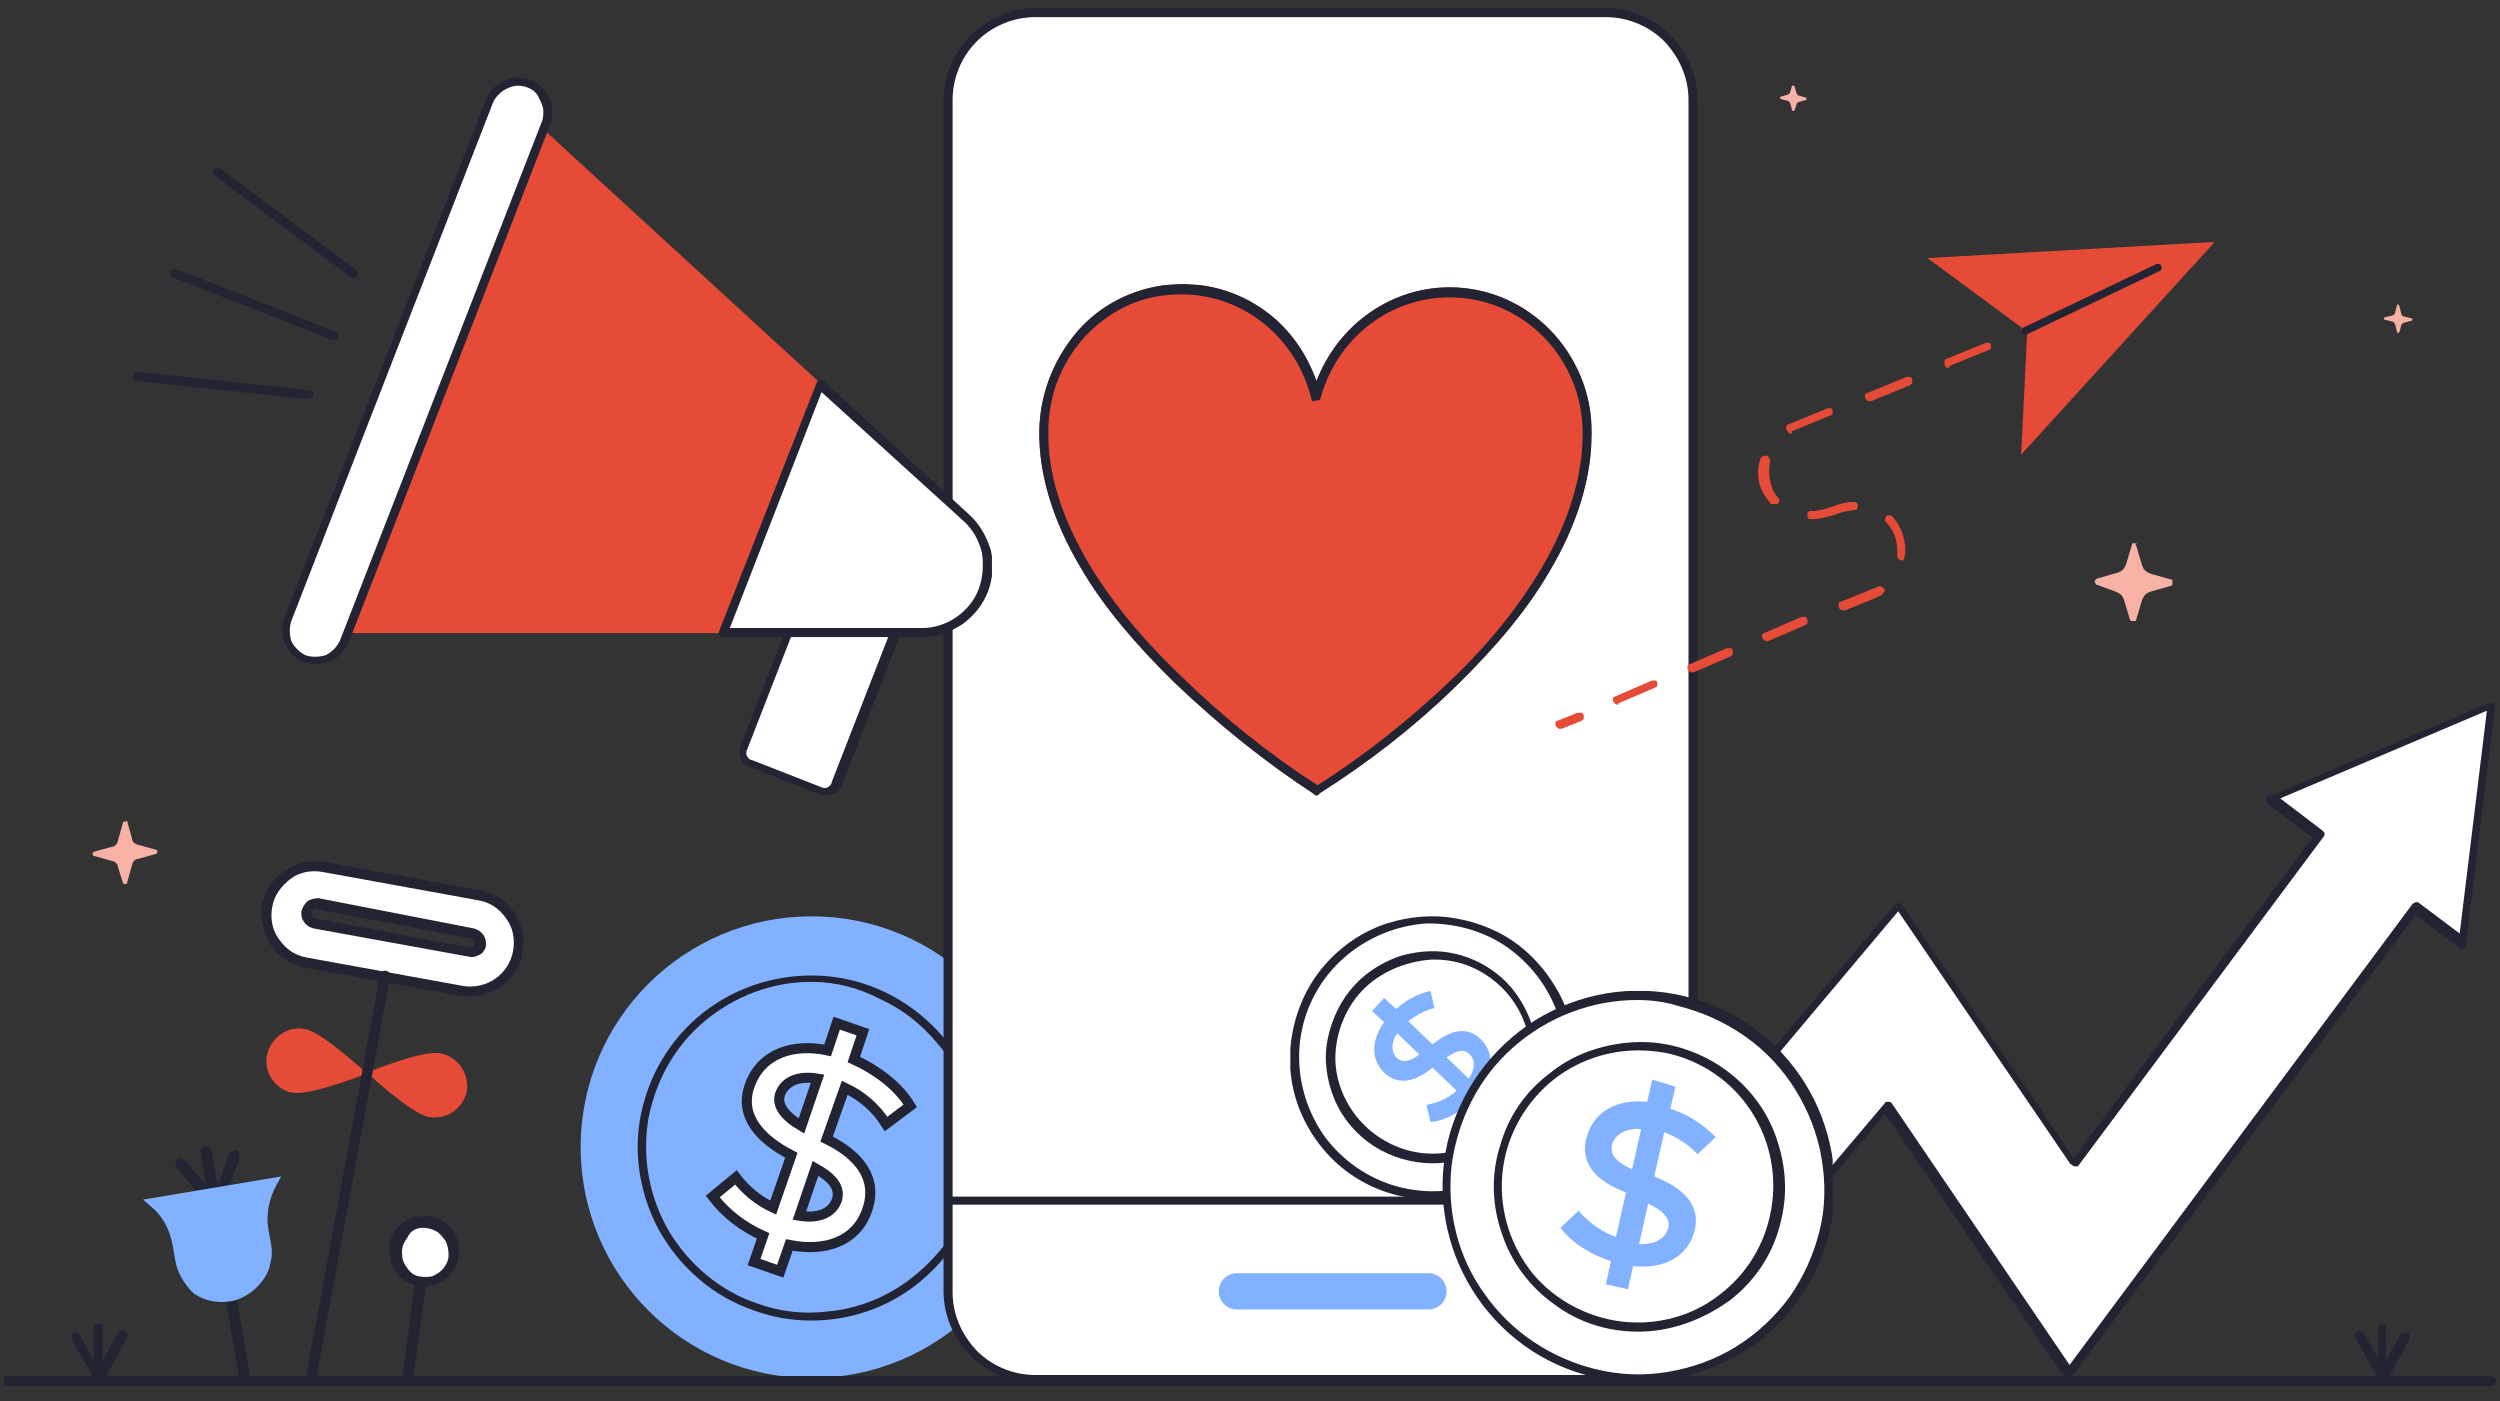 <svg xmlns="http://www.w3.org/2000/svg" xmlns:xlink="http://www.w3.org/1999/xlink" id="Layer_1" x="0px" y="0px" viewBox="0 0 248 139" style="enable-background:new 0 0 248 139;" xml:space="preserve">
<rect x="0" y="0" width="248" height="139" fill="#333333" stroke="none"/>
<style type="text/css">
	.st0{clip-path:url(#SVGID_00000070083806207010259850000017771560751964993675_);}
	.st1{fill:#82B1FF;}
	.st2{fill:#FFFFFF;stroke:#222433;stroke-miterlimit:10;}
	.st3{fill:#222433;}
	.st4{clip-path:url(#SVGID_00000174583174229741810670000007701206646508801162_);}
	.st5{fill:#FFFFFF;}
	.st6{clip-path:url(#SVGID_00000175305822032927285660000009754962236381068183_);}
	.st7{fill:#E64B38;}
	.st8{clip-path:url(#SVGID_00000118385578257283306000000014366468586868044477_);}
	.st9{clip-path:url(#SVGID_00000073684864538107839400000017984172775464186763_);}
	.st10{clip-path:url(#SVGID_00000098203896619043924080000007977326447273224837_);}
	.st11{clip-path:url(#SVGID_00000087377043776928492580000016563252086346495109_);}
	.st12{fill:#F8B1A5;}
	.st13{clip-path:url(#SVGID_00000179616664329023999920000008300258774552503183_);}
	.st14{clip-path:url(#SVGID_00000067940643328968874970000015960471740428977030_);}
	.st15{clip-path:url(#SVGID_00000127725564371117274190000006003154190567487153_);}
	.st16{clip-path:url(#SVGID_00000149356698439887865150000016314609622311663507_);}
	.st17{clip-path:url(#SVGID_00000127024109453950504310000016495878029857137853_);}
	.st18{clip-path:url(#SVGID_00000114755081568054116850000004940346448315706245_);}
	.st19{clip-path:url(#SVGID_00000112600541174642911420000007953680330978261170_);}
	.st20{clip-path:url(#SVGID_00000182525257982781776100000004099602425350854578_);}
	.st21{clip-path:url(#SVGID_00000150818077498640655190000010301739060022350764_);}
	.st22{clip-path:url(#SVGID_00000024685879020490956450000006570184730121582509_);}
	.st23{clip-path:url(#SVGID_00000125579371777039577180000000796198514664182697_);}
</style>
<g>
	<defs>
		<rect id="SVGID_1_" x="57.6" y="90.9" width="45.8" height="45.7"></rect>
	</defs>
	<clipPath id="SVGID_00000052094896993672779370000014960381645185758385_">
		<use xlink:href="#SVGID_1_" style="overflow:visible;"></use>
	</clipPath>
	<g style="clip-path:url(#SVGID_00000052094896993672779370000014960381645185758385_);">
		<path class="st1" d="M80.5,136.7c12.6,0,22.9-10.2,22.9-22.9c0-12.6-10.2-22.9-22.9-22.9c-12.6,0-22.9,10.2-22.9,22.9    C57.6,126.4,67.8,136.7,80.5,136.7z"></path>
		<path class="st2" d="M74.8,125.2l0.9-2.6c-2-0.9-3.7-2.2-5-3.9l2.3-1.9c1,1.3,2.2,2.3,3.7,3l1.8-5.2c-2.9-1.5-5.3-3.8-4.1-7    c1.2-3.2,4.4-4.1,7.7-3.4l0.9-2.7l2.6,0.9l-0.9,2.7c2.2,1,4.4,2.6,5.6,4.6l-2.4,1.8c-1-1.6-2.4-2.8-4.1-3.6L82,113l0.2,0.1    c2.8,1.4,5,3.7,3.8,7c-1.1,3.1-4.2,4.1-7.7,3.4l-0.9,2.6L74.8,125.2z M80.9,115.9l-1.6,4.7c1.8,0.3,3.2-0.2,3.7-1.5    C83.4,117.9,82.7,116.9,80.9,115.9z M79.5,111.7l1.6-4.7c-1.8-0.3-3.2,0.2-3.7,1.5C77,109.6,77.8,110.7,79.5,111.7z"></path>
		<path class="st3" d="M80.5,131c-1.9,0-3.8-0.3-5.7-1c-4.1-1.4-7.4-4.3-9.5-8.1c-2-3.8-2.6-8.2-1.5-12.3c1.1-4.2,3.7-7.8,7.3-10.1    c3.6-2.3,8-3.2,12.2-2.5c4.2,0.7,8,3,10.7,6.4c2.6,3.4,3.9,7.6,3.5,11.9c-0.4,4.3-2.3,8.3-5.5,11.2C88.9,129.4,84.8,131,80.5,131z     M80.5,97.4c-3.9,0-7.6,1.4-10.6,3.9c-3,2.5-4.9,6-5.6,9.8c-0.6,3.8,0.1,7.7,2.1,11.1c2,3.3,5.1,5.9,8.7,7.1    c2.2,0.8,4.6,1.1,7,0.8c2.4-0.2,4.7-1,6.7-2.2c2-1.2,3.8-2.9,5.2-4.8c1.3-2,2.2-4.2,2.6-6.5s0.3-4.7-0.4-7    c-0.6-2.3-1.7-4.4-3.3-6.2c-1.5-1.8-3.4-3.3-5.6-4.3C85.2,98,82.9,97.4,80.5,97.4L80.5,97.4z"></path>
	</g>
</g>
<g>
	<defs>
		<rect id="SVGID_00000125597939306333058570000006774787225026500226_" x="155.1" y="69.4" width="92.5" height="67.6"></rect>
	</defs>
	<clipPath id="SVGID_00000062178558297631266040000001966475074926426293_">
		<use xlink:href="#SVGID_00000125597939306333058570000006774787225026500226_" style="overflow:visible;"></use>
	</clipPath>
	<g style="clip-path:url(#SVGID_00000062178558297631266040000001966475074926426293_);">
		<path class="st5" d="M247.2,69.8l-21.9,9.3l4.8,3.6l-24.3,32.6l-17.4-25.6l-32.9,38.9l9.2,7.7l22.7-26.8l18,26.4L239.7,90l4.6,3.5    L247.2,69.8z"></path>
		<path class="st3" d="M164.7,137c-0.1,0-0.2,0-0.3-0.1l-9.2-7.7c-0.1-0.1-0.1-0.2-0.2-0.3c0-0.1,0-0.2,0.1-0.3l32.9-38.9    c0-0.1,0.1-0.1,0.2-0.1c0.1,0,0.1,0,0.2,0c0.1,0,0.1,0,0.2,0.1c0.1,0,0.1,0.1,0.1,0.1l17,25.1l23.7-31.8l-4.5-3.4    c-0.1,0-0.1-0.1-0.1-0.2s0-0.1,0-0.2s0-0.1,0.1-0.2c0-0.1,0.1-0.1,0.2-0.1l21.9-9.3c0.1,0,0.1,0,0.2,0c0.1,0,0.1,0,0.2,0.1    c0.1,0,0.1,0.1,0.1,0.2c0,0.1,0,0.1,0,0.2l-2.9,23.6c0,0.1,0,0.1-0.1,0.2c0,0.1-0.1,0.1-0.2,0.1c-0.1,0-0.1,0-0.2,0    c-0.1,0-0.1,0-0.2-0.1l-4.3-3.2l-34.1,45.8c0,0.1-0.1,0.1-0.2,0.1c-0.1,0-0.1,0-0.2,0c-0.1,0-0.1,0-0.2-0.1    c-0.1,0-0.1-0.1-0.2-0.1l-17.7-26L165,136.8c0,0-0.1,0.1-0.1,0.1C164.8,136.9,164.8,137,164.7,137z M156.1,128.7l8.5,7.2    l22.4-26.5c0-0.1,0.1-0.1,0.2-0.1c0.1,0,0.1,0,0.2,0c0.1,0,0.1,0,0.2,0.1c0.1,0,0.1,0.1,0.1,0.1l17.6,25.9l34-45.7    c0,0,0.1-0.1,0.1-0.1c0,0,0.1,0,0.2-0.1c0.1,0,0.1,0,0.2,0c0.1,0,0.1,0,0.2,0.1l4,3l2.7-22.1l-20.5,8.7l4.2,3.2    c0.1,0.1,0.2,0.2,0.2,0.3c0,0.1,0,0.2-0.1,0.3l-24.3,32.6c0,0.1-0.1,0.1-0.2,0.1c-0.1,0-0.1,0-0.2,0c-0.1,0-0.1,0-0.2-0.1    s-0.1-0.1-0.2-0.1l-17.1-25.1L156.1,128.7z"></path>
	</g>
</g>
<path class="st5" d="M159.3,1.3h-56.6c-4.8,0-8.6,3.9-8.6,8.6v118.3c0,4.8,3.9,8.6,8.6,8.6h56.6c4.8,0,8.6-3.9,8.6-8.6V9.9  C168,5.1,164.1,1.3,159.3,1.3z"></path>
<path class="st3" d="M159.3,137.2h-56.6c-2.4,0-4.7-1-6.4-2.7c-1.7-1.7-2.7-4-2.7-6.4V9.9c0-2.4,1-4.7,2.7-6.4  c1.7-1.7,4-2.7,6.4-2.7h56.6c2.4,0,4.7,1,6.4,2.7c1.7,1.7,2.7,4,2.7,6.4v118.3c0,2.4-1,4.7-2.7,6.4  C164,136.3,161.7,137.2,159.3,137.2z M102.7,1.7c-2.2,0-4.3,0.9-5.8,2.4c-1.5,1.5-2.4,3.6-2.4,5.8v118.3c0,2.2,0.9,4.2,2.4,5.8  c1.5,1.5,3.6,2.4,5.8,2.4h56.6c2.2,0,4.3-0.9,5.8-2.4c1.5-1.5,2.4-3.6,2.4-5.8V9.9c0-2.2-0.9-4.2-2.4-5.8c-1.5-1.5-3.6-2.4-5.8-2.4  H102.7z"></path>
<path class="st3" d="M167.6,119.5H94.4c-0.1,0-0.2,0-0.3-0.1c-0.1-0.1-0.1-0.2-0.1-0.3c0-0.1,0-0.2,0.1-0.3c0.1-0.1,0.2-0.1,0.3-0.1  h73.2c0.1,0,0.2,0,0.3,0.1c0.1,0.1,0.1,0.2,0.1,0.3c0,0.1,0,0.2-0.1,0.3C167.9,119.4,167.7,119.5,167.6,119.5z"></path>
<path class="st1" d="M141.7,126.3h-19c-1,0-1.8,0.8-1.8,1.8v0c0,1,0.8,1.8,1.8,1.8h19c1,0,1.8-0.8,1.8-1.8v0  C143.5,127.1,142.7,126.3,141.7,126.3z"></path>
<g>
	<defs>
		<rect id="SVGID_00000122684795559064515180000017963880829902365312_" x="27.9" y="7.6" width="70.5" height="71.3"></rect>
	</defs>
	<clipPath id="SVGID_00000068675877508716849100000014102612034847535774_">
		<use xlink:href="#SVGID_00000122684795559064515180000017963880829902365312_" style="overflow:visible;"></use>
	</clipPath>
	<g style="clip-path:url(#SVGID_00000068675877508716849100000014102612034847535774_);">
		<path class="st7" d="M96.2,51.6L51.7,10.8l-20.3,52h60.4C97.8,62.9,100.6,55.6,96.2,51.6z"></path>
		<path class="st5" d="M91.8,51.7L84.9,49c-0.6-0.3-1.4,0.1-1.6,0.7l-9.5,24.4c-0.3,0.6,0.1,1.4,0.7,1.6l6.9,2.7    c0.6,0.3,1.4-0.1,1.6-0.7l9.5-24.4C92.8,52.7,92.5,52,91.8,51.7z"></path>
		<path class="st3" d="M81.9,78.9c-0.2,0-0.4,0-0.6-0.1l-6.9-2.7c-0.4-0.2-0.8-0.5-0.9-0.9c-0.2-0.4-0.2-0.9,0-1.3l9.5-24.4    c0.2-0.4,0.5-0.8,0.9-0.9c0.4-0.2,0.9-0.2,1.3,0l6.9,2.7c0.4,0.2,0.8,0.5,0.9,0.9c0.2,0.4,0.2,0.9,0,1.3l-9.5,24.4    c-0.1,0.3-0.3,0.6-0.6,0.8C82.5,78.8,82.2,78.9,81.9,78.9z M84.4,49.4c-0.1,0-0.2,0-0.3,0.1c-0.1,0-0.2,0.1-0.3,0.2    c-0.1,0.1-0.1,0.2-0.2,0.3l-9.5,24.4c-0.1,0.2-0.1,0.4,0,0.6c0.1,0.2,0.3,0.4,0.5,0.4l6.9,2.7c0.2,0.1,0.4,0.1,0.6,0    c0.2-0.1,0.4-0.3,0.4-0.5l9.5-24.4c0.1-0.2,0.1-0.4,0-0.6c-0.1-0.2-0.3-0.4-0.5-0.4l-6.9-2.7C84.6,49.4,84.5,49.4,84.4,49.4z"></path>
		<path class="st5" d="M95.9,51.5L81.4,38.2l-9.6,24.5h19.7C97.4,62.7,100.2,55.5,95.9,51.5z"></path>
		<path class="st3" d="M91.5,63.2H71.8c-0.1,0-0.1,0-0.2,0c-0.1,0-0.1-0.1-0.2-0.1c0-0.1-0.1-0.1-0.1-0.2c0-0.1,0-0.1,0-0.2L81,38    c0-0.1,0.1-0.1,0.1-0.2c0.1,0,0.1-0.1,0.2-0.1c0.1,0,0.1,0,0.2,0s0.1,0.1,0.2,0.1l14.5,13.3c1,0.9,1.7,2.2,2.1,3.5    c0.3,1.4,0.2,2.8-0.3,4.1c-0.5,1.3-1.4,2.4-2.5,3.2C94.3,62.7,92.9,63.2,91.5,63.2L91.5,63.2z M72.4,62.3h19.1    c1.2,0,2.4-0.4,3.4-1.1c1-0.7,1.8-1.7,2.2-2.8c0.4-1.1,0.5-2.4,0.3-3.6c-0.3-1.2-0.9-2.3-1.8-3.1L81.5,38.9L72.4,62.3z"></path>
		<path class="st5" d="M52.5,8.3L52.5,8.3c-1.6-0.6-3.3,0.2-3.9,1.7l-20,51.4c-0.6,1.6,0.2,3.3,1.7,3.9l0,0c1.6,0.6,3.3-0.2,3.9-1.7    l20-51.4C54.8,10.6,54,8.9,52.5,8.3z"></path>
		<path class="st3" d="M31.4,65.9c-0.4,0-0.8-0.1-1.2-0.2l0,0c-0.9-0.3-1.5-1-1.9-1.8c-0.4-0.8-0.4-1.8-0.1-2.6l20-51.4    c0.3-0.8,1-1.5,1.8-1.9c0.8-0.4,1.8-0.4,2.6-0.1s1.5,1,1.9,1.8c0.4,0.8,0.4,1.8,0.1,2.6l-20,51.4c-0.3,0.6-0.7,1.2-1.3,1.6    C32.7,65.7,32.1,65.9,31.4,65.9L31.4,65.9z M51.4,8.5c-0.5,0-1,0.2-1.5,0.5c-0.4,0.3-0.8,0.7-1,1.2l-20,51.4c-0.2,0.6-0.2,1.3,0,2    c0.3,0.6,0.8,1.1,1.4,1.4l0,0c0.6,0.2,1.3,0.2,2,0c0.6-0.3,1.1-0.8,1.4-1.4l20-51.4c0.2-0.4,0.2-0.8,0.2-1.2    c0-0.4-0.2-0.8-0.4-1.2C53.3,9.3,53,9,52.6,8.8C52.2,8.6,51.8,8.5,51.4,8.5z"></path>
	</g>
</g>
<g>
	<defs>
		<rect id="SVGID_00000150820755057818605860000017549548901611424133_" x="13.1" y="16.6" width="22.4" height="23"></rect>
	</defs>
	<clipPath id="SVGID_00000041985581000413043010000006550908065517254792_">
		<use xlink:href="#SVGID_00000150820755057818605860000017549548901611424133_" style="overflow:visible;"></use>
	</clipPath>
	<g style="clip-path:url(#SVGID_00000041985581000413043010000006550908065517254792_);">
		<path class="st3" d="M33.1,33.7c-0.1,0-0.1,0-0.2,0l-15.8-6.2c-0.1,0-0.1-0.1-0.1-0.1c0,0-0.1-0.1-0.1-0.1c0-0.1,0-0.1,0-0.2    c0-0.1,0-0.1,0-0.2c0-0.1,0.1-0.1,0.1-0.1c0,0,0.1-0.1,0.1-0.1c0.1,0,0.1,0,0.2,0c0.1,0,0.1,0,0.2,0l15.8,6.2    c0.1,0,0.2,0.1,0.2,0.2s0.1,0.2,0,0.3c0,0.1-0.1,0.2-0.2,0.3C33.3,33.7,33.2,33.7,33.1,33.7L33.1,33.7z M35.1,27.6    c-0.1,0-0.2,0-0.3-0.1L21.3,17.4c-0.1-0.1-0.2-0.2-0.2-0.3c0-0.1,0-0.2,0.1-0.3c0.1-0.1,0.2-0.2,0.3-0.2c0.1,0,0.2,0,0.3,0.1    l13.6,10.1c0.1,0.1,0.1,0.1,0.2,0.2c0,0.1,0,0.2,0,0.3c0,0.1-0.1,0.2-0.2,0.2S35.2,27.6,35.1,27.6z M30.5,39.6    C30.4,39.6,30.4,39.6,30.5,39.6l-16.9-1.8c-0.1,0-0.1,0-0.2,0c-0.1,0-0.1-0.1-0.1-0.1c0,0-0.1-0.1-0.1-0.2c0-0.1,0-0.1,0-0.2    c0-0.1,0-0.1,0.1-0.2c0-0.1,0.1-0.1,0.1-0.1c0,0,0.1-0.1,0.2-0.1c0.1,0,0.1,0,0.2,0l16.9,1.8c0.1,0,0.2,0.1,0.3,0.1    c0.1,0.1,0.1,0.2,0.1,0.3c0,0.1-0.1,0.2-0.1,0.3C30.7,39.5,30.6,39.6,30.5,39.6z"></path>
	</g>
</g>
<g>
	<defs>
		<rect id="SVGID_00000140015031794388271550000013417041581435229102_" x="103.1" y="28.3" width="54.7" height="50.6"></rect>
	</defs>
	<clipPath id="SVGID_00000132808919939654525210000016711401735616488599_">
		<use xlink:href="#SVGID_00000140015031794388271550000013417041581435229102_" style="overflow:visible;"></use>
	</clipPath>
	<g style="clip-path:url(#SVGID_00000132808919939654525210000016711401735616488599_);">
		<path class="st5" d="M157.4,43.1c0-7.7-6.1-14-13.7-14c-6.3,0-11.6,4.4-13.2,10.3c-1.4-6.1-6.8-10.7-13.3-10.7    c-7.6,0-13.5,6.3-13.7,14c-0.4,18.7,27.1,35.8,27.1,35.8S157.4,62.2,157.4,43.1z"></path>
		<path class="st7" d="M130.6,78.9c-0.1,0-0.2,0-0.2-0.1c-4.9-3.2-9.5-6.9-13.8-11c-4-3.9-7.2-7.7-9.4-11.5    c-2.8-4.7-4.2-9.4-4.1-13.7c0.1-3.8,1.6-7.4,4.2-10.2c2.4-2.5,5.7-4,9.2-4.2c3.5-0.2,6.9,0.9,9.6,3.1c2.1,1.7,3.6,4,4.5,6.5    c2.1-5.5,7.3-9.3,13.2-9.3c7.8,0,14.1,6.5,14.1,14.4c0,4.4-1.4,9.1-4.2,13.8c-2.2,3.8-5.4,7.6-9.3,11.4c-4.1,4-8.6,7.5-13.5,10.6    C130.8,78.9,130.7,78.9,130.6,78.9z"></path>
	</g>
</g>
<g>
	<defs>
		<rect id="SVGID_00000171702866609894112590000009462599526371401100_" x="154.3" y="24" width="65.3" height="48.3"></rect>
	</defs>
	<clipPath id="SVGID_00000083082021166259575550000002004480005382809728_">
		<use xlink:href="#SVGID_00000171702866609894112590000009462599526371401100_" style="overflow:visible;"></use>
	</clipPath>
	<g style="clip-path:url(#SVGID_00000083082021166259575550000002004480005382809728_);">
		<path class="st7" d="M154.8,72.3c-0.1,0-0.2,0-0.3-0.1c-0.1-0.1-0.1-0.2-0.2-0.2c0-0.1,0-0.2,0-0.3c0-0.1,0.1-0.2,0.2-0.2l2-0.8    c0.1,0,0.1,0,0.2,0c0.1,0,0.1,0,0.2,0c0.1,0,0.1,0.1,0.1,0.1c0,0,0.1,0.1,0.1,0.1c0,0.1,0,0.1,0,0.2c0,0.1,0,0.1,0,0.2    c0,0.1-0.1,0.1-0.1,0.1c0,0-0.1,0.1-0.1,0.1l-2,0.8C154.9,72.3,154.8,72.3,154.8,72.3z M160.5,69.9c-0.1,0-0.2,0-0.3-0.1    c-0.1-0.1-0.1-0.2-0.2-0.2c0-0.1,0-0.2,0-0.3c0-0.1,0.1-0.2,0.2-0.2l3.7-1.6c0.1,0,0.2,0,0.3,0c0.1,0,0.2,0.1,0.2,0.2    c0,0.1,0,0.2,0,0.3c0,0.1-0.1,0.2-0.2,0.2l-3.7,1.6C160.6,69.9,160.5,69.9,160.5,69.9z M167.9,66.7c-0.1,0-0.2,0-0.3-0.1    c-0.1-0.1-0.1-0.2-0.2-0.2c0-0.1,0-0.2,0-0.3c0-0.1,0.1-0.2,0.2-0.2l3.7-1.6c0.1,0,0.1,0,0.2,0c0.1,0,0.1,0,0.2,0    c0.1,0,0.1,0.1,0.1,0.1c0,0,0.1,0.1,0.1,0.1c0,0.1,0,0.1,0,0.2c0,0.1,0,0.1,0,0.2c0,0.1-0.1,0.1-0.1,0.1c0,0-0.1,0.1-0.1,0.1    l-3.7,1.6C168,66.7,168,66.7,167.9,66.7z M175.3,63.6c-0.1,0-0.2,0-0.3-0.1c-0.1-0.1-0.1-0.2-0.2-0.2c0-0.1,0-0.2,0-0.3    c0-0.1,0.1-0.2,0.2-0.2l3.7-1.6c0.1,0,0.1,0,0.2,0c0.1,0,0.1,0,0.2,0c0.1,0,0.1,0.1,0.1,0.1c0,0,0.1,0.1,0.1,0.1    c0,0.1,0,0.1,0,0.2c0,0.1,0,0.1,0,0.2c0,0.1-0.1,0.1-0.1,0.1c0,0-0.1,0.1-0.1,0.1l-3.7,1.6C175.5,63.6,175.4,63.6,175.3,63.6    L175.3,63.6z M182.8,60.5c-0.1,0-0.2,0-0.3-0.1c-0.1-0.1-0.1-0.2-0.1-0.2c0-0.1,0-0.2,0-0.3c0-0.1,0.1-0.2,0.2-0.2l3.2-1.3    c0.2-0.1,0.3-0.1,0.5-0.2c0.1-0.1,0.2-0.1,0.3,0c0.1,0,0.2,0.1,0.3,0.2c0.1,0.1,0.1,0.2,0,0.3s-0.1,0.2-0.2,0.3    c-0.2,0.1-0.4,0.2-0.6,0.3l-3.2,1.3C182.9,60.4,182.8,60.5,182.8,60.5L182.8,60.5z M188.7,55.6C188.6,55.6,188.6,55.6,188.7,55.6    c-0.2,0-0.3-0.1-0.4-0.2c-0.1-0.1-0.1-0.2-0.1-0.3c0-0.2,0-0.4,0-0.6c0-1-0.4-2-1.1-2.7c-0.1-0.1-0.1-0.2-0.1-0.3    c0-0.1,0.1-0.2,0.1-0.3c0.1-0.1,0.2-0.1,0.3-0.1c0.1,0,0.2,0.1,0.3,0.1c0.8,0.9,1.3,2.1,1.3,3.3c0,0.3,0,0.5-0.1,0.8    c0,0.1-0.1,0.2-0.1,0.3C188.9,55.6,188.8,55.6,188.7,55.6L188.7,55.6z M179.7,51.5c-0.1,0-0.1,0-0.2,0c-0.1,0-0.1-0.1-0.1-0.1    s-0.1-0.1-0.1-0.1c0-0.1,0-0.1,0-0.2c0-0.1,0-0.1,0-0.2c0-0.1,0.1-0.1,0.1-0.1c0,0,0.1-0.1,0.1-0.1c0.1,0,0.1,0,0.2,0    c0.7,0,1.3-0.2,2-0.4l0,0c0.7-0.3,1.4-0.5,2.2-0.5c0.1,0,0.2,0,0.3,0.1c0.1,0.1,0.1,0.2,0.1,0.3c0,0.1,0,0.2-0.1,0.3    c-0.1,0.1-0.2,0.1-0.3,0.1c-0.7,0.1-1.3,0.2-2,0.5l0,0C181.2,51.3,180.5,51.5,179.7,51.5L179.7,51.5z M175.9,50    c-0.1,0-0.1,0-0.2,0s-0.1-0.1-0.1-0.1c-0.3-0.4-0.6-0.8-0.8-1.2c-0.3-0.6-0.4-1.2-0.4-1.9c0-0.4,0.1-0.8,0.2-1.2    c0-0.1,0-0.1,0.1-0.2c0,0,0.1-0.1,0.1-0.1c0.1,0,0.1,0,0.2-0.1c0.1,0,0.1,0,0.2,0c0.1,0,0.1,0,0.2,0.1c0,0,0.1,0.1,0.1,0.1    c0,0,0,0.1,0.1,0.2c0,0.1,0,0.1,0,0.2c-0.1,0.3-0.1,0.7-0.1,1c0,0.5,0.1,1.1,0.3,1.6c0.1,0.4,0.4,0.7,0.6,1    c0.1,0.1,0.1,0.1,0.1,0.2c0,0.1,0,0.2,0,0.2c0,0.1-0.1,0.1-0.2,0.2C176.1,50,176,50,175.9,50L175.9,50z M177.7,43    c-0.1,0-0.2,0-0.3-0.1c-0.1-0.1-0.1-0.2-0.2-0.3c0-0.1,0-0.2,0-0.3c0-0.1,0.1-0.2,0.2-0.2l3.9-1.6c0.1,0,0.2,0,0.3,0    c0.1,0,0.2,0.1,0.2,0.2c0,0.1,0,0.2,0,0.3c0,0.1-0.1,0.2-0.2,0.2l-3.9,1.6C177.8,43,177.8,43,177.7,43z M185.5,39.8    c-0.1,0-0.2,0-0.3-0.1c-0.1-0.1-0.1-0.2-0.2-0.2c0-0.1,0-0.2,0-0.3c0-0.1,0.1-0.2,0.2-0.2l3.9-1.6c0.1,0,0.1,0,0.2,0    c0.1,0,0.1,0,0.2,0c0.1,0,0.1,0.1,0.1,0.1c0,0,0.1,0.1,0.1,0.1c0,0.1,0,0.1,0,0.2s0,0.1,0,0.2c0,0.1-0.1,0.1-0.1,0.1    c0,0-0.1,0.1-0.1,0.1l-3.9,1.6C185.6,39.7,185.6,39.8,185.5,39.8z M193.3,36.5c-0.1,0-0.2,0-0.3-0.1c-0.1-0.1-0.1-0.2-0.1-0.3    c0-0.1,0-0.2,0-0.3c0-0.1,0.1-0.2,0.2-0.2l3.9-1.6c0.1,0,0.2,0,0.3,0c0.1,0,0.2,0.1,0.2,0.2c0,0.1,0,0.2,0,0.3    c0,0.1-0.1,0.2-0.2,0.2l-3.9,1.6C193.4,36.5,193.3,36.5,193.3,36.5z M201,33.3c-0.1,0-0.2,0-0.3-0.1c-0.1-0.1-0.1-0.2-0.2-0.3    c0-0.1,0-0.2,0-0.3c0-0.1,0.1-0.2,0.2-0.2l2-0.8c0.1,0,0.2,0,0.3,0c0.1,0,0.2,0.1,0.2,0.2c0,0.1,0,0.2,0,0.3    c0,0.1-0.1,0.2-0.2,0.2l-2,0.8C201.1,33.3,201.1,33.3,201,33.3z"></path>
		<path class="st7" d="M219.7,24l-28.5,1.6l9.9,7.3l-0.6,12.2L219.7,24z"></path>
		<path class="st5" d="M214.2,26.5L201,32.8L214.2,26.5z"></path>
		<path class="st3" d="M201,33.3c-0.1,0-0.2,0-0.3-0.1c-0.1-0.1-0.1-0.1-0.2-0.2c0-0.1,0-0.2,0-0.3c0-0.1,0.1-0.2,0.2-0.2l13.2-6.3    c0.1,0,0.2-0.1,0.3,0c0.1,0,0.2,0.1,0.2,0.2c0,0.1,0.1,0.2,0,0.3c0,0.1-0.1,0.2-0.2,0.2l-13.2,6.3C201.2,33.2,201.1,33.3,201,33.3    z"></path>
	</g>
</g>
<g>
	<defs>
		<rect id="SVGID_00000150063761757503437650000016631797833596189593_" x="9.1" y="81.3" width="6.7" height="6.7"></rect>
	</defs>
	<clipPath id="SVGID_00000172398436086743766850000003761368595887874729_">
		<use xlink:href="#SVGID_00000150063761757503437650000016631797833596189593_" style="overflow:visible;"></use>
	</clipPath>
	<g style="clip-path:url(#SVGID_00000172398436086743766850000003761368595887874729_);">
		<path class="st12" d="M12.6,81.4l0.5,1.8c0,0.2,0.1,0.3,0.2,0.4c0.1,0.1,0.3,0.2,0.4,0.2l1.8,0.5c0,0,0.1,0,0.1,0.1    c0,0,0,0.1,0,0.1c0,0,0,0.1,0,0.1c0,0-0.1,0.1-0.1,0.1l-1.8,0.5c-0.2,0-0.3,0.1-0.4,0.2c-0.1,0.1-0.2,0.3-0.2,0.4l-0.5,1.8    c0,0,0,0.1-0.1,0.1c0,0-0.1,0-0.1,0c0,0-0.1,0-0.1,0c0,0-0.1-0.1-0.1-0.1L11.7,86c0-0.2-0.1-0.3-0.2-0.4c-0.1-0.1-0.3-0.2-0.4-0.2    l-1.8-0.5c0,0-0.1,0-0.1-0.1c0,0,0-0.1,0-0.1c0,0,0-0.1,0-0.1c0,0,0.1-0.1,0.1-0.1l1.8-0.5c0.2,0,0.3-0.1,0.4-0.2    c0.1-0.1,0.2-0.3,0.2-0.4l0.5-1.8c0,0,0-0.1,0.1-0.1c0,0,0.1,0,0.1,0c0,0,0.1,0,0.1,0C12.6,81.3,12.6,81.4,12.6,81.4z"></path>
	</g>
</g>
<g>
	<defs>
		<rect id="SVGID_00000132776734715977949560000018310221369128730250_" x="176.6" y="8.5" width="2.6" height="2.6"></rect>
	</defs>
	<clipPath id="SVGID_00000074432623402201818220000016445413117283891874_">
		<use xlink:href="#SVGID_00000132776734715977949560000018310221369128730250_" style="overflow:visible;"></use>
	</clipPath>
	<g style="clip-path:url(#SVGID_00000074432623402201818220000016445413117283891874_);">
		<path class="st12" d="M178,8.5l0.2,0.7c0,0.1,0.1,0.1,0.1,0.2c0,0,0.1,0.1,0.2,0.1l0.7,0.2c0,0,0,0,0,0c0,0,0,0,0,0.1    c0,0,0,0,0,0.1c0,0,0,0,0,0l-0.7,0.2c-0.1,0-0.1,0.1-0.2,0.1c0,0-0.1,0.1-0.1,0.2L178,11c0,0,0,0,0,0c0,0,0,0-0.1,0c0,0,0,0-0.1,0    c0,0,0,0,0,0l-0.2-0.7c0-0.1-0.1-0.1-0.1-0.2c0,0-0.1-0.1-0.2-0.1l-0.7-0.2c0,0,0,0,0,0c0,0,0,0,0-0.1c0,0,0,0,0-0.1c0,0,0,0,0,0    l0.7-0.2c0.1,0,0.1-0.1,0.2-0.1c0,0,0.1-0.1,0.1-0.2l0.2-0.7c0,0,0,0,0,0C177.9,8.5,177.9,8.5,178,8.5C178,8.5,178,8.5,178,8.5    C178,8.5,178,8.5,178,8.5z"></path>
	</g>
</g>
<g>
	<defs>
		<rect id="SVGID_00000048489883614405760080000012079576434709927837_" x="236.5" y="30.2" width="2.9" height="2.9"></rect>
	</defs>
	<clipPath id="SVGID_00000053544061931980666780000000591091439749564085_">
		<use xlink:href="#SVGID_00000048489883614405760080000012079576434709927837_" style="overflow:visible;"></use>
	</clipPath>
	<g style="clip-path:url(#SVGID_00000053544061931980666780000000591091439749564085_);">
		<path class="st12" d="M238,30.3l0.2,0.8c0,0.1,0.1,0.1,0.1,0.2c0,0,0.1,0.1,0.2,0.1l0.8,0.2c0,0,0,0,0,0c0,0,0,0,0,0.1    c0,0,0,0,0,0.1c0,0,0,0,0,0l-0.8,0.2c-0.1,0-0.1,0.1-0.2,0.1c0,0-0.1,0.1-0.1,0.2L238,33c0,0,0,0,0,0c0,0,0,0-0.1,0c0,0,0,0-0.1,0    c0,0,0,0,0,0l-0.2-0.8c0-0.1-0.1-0.1-0.1-0.2c0,0-0.1-0.1-0.2-0.1l-0.8-0.2c0,0,0,0-0.1,0c0,0,0,0,0-0.1c0,0,0,0,0-0.1    c0,0,0,0,0.1,0l0.8-0.2c0.1,0,0.1-0.1,0.2-0.1c0,0,0.1-0.1,0.1-0.2l0.2-0.8c0,0,0,0,0,0C237.9,30.2,237.9,30.2,238,30.3    C237.9,30.2,237.9,30.2,238,30.3C238,30.2,238,30.2,238,30.3z"></path>
	</g>
</g>
<g>
	<defs>
		<rect id="SVGID_00000119805712568260947600000010108784146048672418_" x="207.8" y="53.9" width="7.7" height="7.7"></rect>
	</defs>
	<clipPath id="SVGID_00000179609720818679187650000015630714775891655853_">
		<use xlink:href="#SVGID_00000119805712568260947600000010108784146048672418_" style="overflow:visible;"></use>
	</clipPath>
	<g style="clip-path:url(#SVGID_00000179609720818679187650000015630714775891655853_);">
		<path class="st12" d="M211.9,54.1l0.6,2c0.1,0.2,0.1,0.3,0.3,0.5c0.1,0.1,0.3,0.2,0.5,0.3l2.1,0.6c0.1,0,0.1,0,0.1,0.1    c0,0,0,0.1,0,0.2s0,0.1,0,0.2c0,0-0.1,0.1-0.1,0.1l-2.1,0.6c-0.2,0.1-0.3,0.1-0.5,0.3c-0.1,0.1-0.2,0.3-0.3,0.5l-0.6,2    c0,0.1,0,0.1-0.1,0.1c0,0-0.1,0.1-0.2,0.1c-0.1,0-0.1,0-0.2-0.1c0,0-0.1-0.1-0.1-0.1l-0.6-2c-0.1-0.2-0.1-0.3-0.3-0.5    c-0.1-0.1-0.3-0.2-0.5-0.3L208,58c-0.1,0-0.1,0-0.1-0.1c0,0-0.1-0.1-0.1-0.2s0-0.1,0.1-0.2c0,0,0.1-0.1,0.1-0.1l2.1-0.6    c0.2-0.1,0.3-0.1,0.5-0.3c0.1-0.1,0.2-0.3,0.3-0.5l0.6-2c0-0.1,0-0.1,0.1-0.1c0,0,0.1-0.1,0.2-0.1c0.1,0,0.1,0,0.2,0.1    C211.8,54,211.8,54,211.9,54.1z"></path>
	</g>
</g>
<g>
	<defs>
		
			<rect id="SVGID_00000075155018345325125450000009613249238892981938_" x="14.9" y="113.5" transform="matrix(0.995 -0.102 0.102 0.995 -12.729 2.897)" width="13.9" height="23.6"></rect>
	</defs>
	<clipPath id="SVGID_00000048492616557761730560000008927209864531437991_">
		<use xlink:href="#SVGID_00000075155018345325125450000009613249238892981938_" style="overflow:visible;"></use>
	</clipPath>
	<g style="clip-path:url(#SVGID_00000048492616557761730560000008927209864531437991_);">
		<path class="st3" d="M24.3,136.9c-0.1,0-0.3,0-0.4-0.1c-0.1-0.1-0.2-0.2-0.2-0.3l-2.2-12.7c0-0.1,0-0.3,0.1-0.4    c0.1-0.1,0.2-0.2,0.4-0.2s0.3,0,0.4,0.1c0.1,0.1,0.2,0.2,0.2,0.4l2.2,12.7c0,0.1,0,0.3-0.1,0.4C24.6,136.8,24.5,136.9,24.3,136.9    C24.3,136.9,24.3,136.9,24.3,136.9z M21.4,120.2c-0.1,0-0.2,0-0.3,0c-0.1,0-0.2-0.1-0.2-0.2l-3.4-4.2c-0.1-0.1-0.1-0.3-0.1-0.4    c0-0.1,0.1-0.3,0.2-0.4c0.1-0.1,0.3-0.1,0.4-0.1c0.1,0,0.3,0.1,0.4,0.2l3.4,4.2c0.1,0.1,0.1,0.2,0.1,0.3c0,0.1,0,0.2,0,0.3    c0,0.1-0.1,0.2-0.2,0.2C21.6,120.2,21.5,120.2,21.4,120.2L21.4,120.2z"></path>
		<path class="st3" d="M21.4,120.2c-0.1,0-0.3,0-0.4-0.1c-0.1-0.1-0.2-0.2-0.2-0.3l-0.9-5.5c0-0.1,0-0.1,0-0.2c0-0.1,0-0.1,0.1-0.2    c0.1-0.1,0.2-0.2,0.4-0.2s0.3,0,0.4,0.1c0.1,0.1,0.2,0.2,0.2,0.4l0.6,3.4l1.1-3.1c0-0.1,0.1-0.1,0.1-0.2c0-0.1,0.1-0.1,0.2-0.1    c0.1,0,0.1,0,0.2-0.1c0.1,0,0.1,0,0.2,0c0.1,0,0.1,0.1,0.2,0.1c0.1,0,0.1,0.1,0.1,0.2c0,0.1,0,0.1,0.1,0.2c0,0.1,0,0.1,0,0.2    l-1.8,5.1c0,0.1-0.1,0.2-0.2,0.2C21.6,120.2,21.5,120.2,21.4,120.2z"></path>
		<path class="st1" d="M17.4,125.1l-0.3-1.7c-0.3-1.5-1-2.8-2.1-3.7l-0.8-0.7l13.7-2.3l-0.5,0.9c-0.7,1.3-1,2.8-0.8,4.2l0.3,1.7    c0.1,0.6,0.1,1.2-0.1,1.9c-0.1,0.6-0.4,1.2-0.8,1.7c-0.4,0.5-0.8,0.9-1.4,1.3c-0.5,0.3-1.1,0.6-1.8,0.7h0    c-1.3,0.2-2.6-0.1-3.6-0.8C18.3,127.4,17.6,126.3,17.4,125.1L17.4,125.1z"></path>
	</g>
</g>
<g>
	<defs>
		<rect id="SVGID_00000076592910629859706300000009812212124186699141_" x="233.6" y="131.3" width="5.4" height="5.6"></rect>
	</defs>
	<clipPath id="SVGID_00000042017378124794327800000014375755372397127847_">
		<use xlink:href="#SVGID_00000076592910629859706300000009812212124186699141_" style="overflow:visible;"></use>
	</clipPath>
	<g style="clip-path:url(#SVGID_00000042017378124794327800000014375755372397127847_);">
		<path class="st3" d="M236.3,137c-0.1,0-0.2,0-0.2,0c-0.1,0-0.1-0.1-0.2-0.2s-0.1-0.2-0.1-0.2c0-0.1,0-0.2,0.1-0.2l2.2-4    c0.1-0.1,0.2-0.2,0.3-0.2c0.1,0,0.2,0,0.4,0s0.2,0.2,0.2,0.3c0,0.1,0,0.2,0,0.4l-2.2,4c0,0.1-0.1,0.1-0.2,0.2    C236.5,136.9,236.4,136.9,236.3,137L236.3,137z"></path>
		<path class="st3" d="M235.9,136.7l-2.2-3.9c0-0.1-0.1-0.1-0.1-0.2s0-0.1,0-0.2c0-0.1,0.1-0.2,0.2-0.3c0.1-0.1,0.2-0.1,0.4,0    c0.1,0,0.2,0.1,0.3,0.2l1.4,2.4l0-2.9c0-0.1,0-0.2,0.1-0.3c0.1-0.1,0.2-0.1,0.3-0.1c0.1,0,0.2,0,0.3,0.1c0.1,0.1,0.1,0.2,0.1,0.3    l0,4.7c0,0.1,0,0.2-0.1,0.3c-0.1,0.1-0.2,0.1-0.3,0.2c-0.1,0-0.2,0-0.3,0C236,136.9,235.9,136.8,235.9,136.7z"></path>
	</g>
</g>
<g>
	<defs>
		<rect id="SVGID_00000053536644308836409830000016268893955121031590_" x="7.1" y="131.3" width="5.6" height="5.9"></rect>
	</defs>
	<clipPath id="SVGID_00000061438936265421462770000014508699974040903320_">
		<use xlink:href="#SVGID_00000053536644308836409830000016268893955121031590_" style="overflow:visible;"></use>
	</clipPath>
	<g style="clip-path:url(#SVGID_00000061438936265421462770000014508699974040903320_);">
		<path class="st3" d="M9.9,137.2c-0.1,0-0.2,0-0.3-0.1c-0.1,0-0.1-0.1-0.2-0.2s-0.1-0.2-0.1-0.2c0-0.1,0-0.2,0.1-0.3l2.3-4.2    c0.1-0.1,0.2-0.2,0.3-0.2c0.1,0,0.3,0,0.4,0c0.1,0.1,0.2,0.2,0.2,0.3c0,0.1,0,0.3,0,0.4l-2.3,4.2c0,0.1-0.1,0.1-0.2,0.2    C10.1,137.2,10,137.2,9.9,137.2L9.9,137.2z"></path>
		<path class="st3" d="M9.5,137l-2.4-4.1c0-0.1-0.1-0.1-0.1-0.2c0-0.1,0-0.1,0-0.2c0-0.1,0.1-0.2,0.2-0.3c0.1-0.1,0.2-0.1,0.4,0    c0.1,0,0.2,0.1,0.3,0.2l1.4,2.5l0-3.1c0-0.1,0.1-0.3,0.1-0.4c0.1-0.1,0.2-0.1,0.3-0.1c0.1,0,0.3,0,0.4,0.1    c0.1,0.1,0.1,0.2,0.1,0.3l0,4.9c0,0.1,0,0.2-0.1,0.3c-0.1,0.1-0.2,0.1-0.3,0.2c-0.1,0-0.2,0-0.3,0C9.6,137.2,9.5,137.1,9.5,137z"></path>
	</g>
</g>
<g>
	<defs>
		
			<rect id="SVGID_00000131345987015698738480000007387981238583905426_" x="10.8" y="98.7" transform="matrix(0.124 -0.992 0.992 0.124 -79.001 134.197)" width="51.4" height="26.2"></rect>
	</defs>
	<clipPath id="SVGID_00000157296785152899890870000007737050780286032299_">
		<use xlink:href="#SVGID_00000131345987015698738480000007387981238583905426_" style="overflow:visible;"></use>
	</clipPath>
	<g style="clip-path:url(#SVGID_00000157296785152899890870000007737050780286032299_);">
		<path class="st5" d="M45.8,98.3l-15.4-2.8c-2.6-0.5-4.3-3-3.9-5.6c0.5-2.6,3-4.4,5.6-3.9l15.4,2.8c2.6,0.5,4.3,3,3.9,5.6    C50.9,97,48.4,98.7,45.8,98.3z M31.5,89.7c-0.2,0-0.5,0-0.7,0.2c-0.2,0.1-0.3,0.4-0.4,0.6c0,0.2,0,0.5,0.1,0.7    c0.1,0.2,0.4,0.4,0.6,0.4l15.4,2.8c0.2,0,0.5,0,0.7-0.2c0.2-0.1,0.3-0.4,0.4-0.6c0-0.2,0-0.5-0.1-0.7c-0.1-0.2-0.4-0.4-0.6-0.4    L31.5,89.7z"></path>
		<path class="st3" d="M46,98.8c-0.1,0-0.2,0-0.3,0h0l-15.4-2.8c-1.4-0.3-2.6-1-3.4-2.2c-0.8-1.2-1.1-2.6-0.9-4    c0.3-1.4,1-2.6,2.2-3.4c1.2-0.8,2.6-1.1,4-0.9l15.4,2.8c1.4,0.3,2.6,1,3.4,2.2c0.8,1.2,1.1,2.6,0.9,4C51.4,97.2,48.8,99.1,46,98.8    z M45.9,97.8c2.3,0.4,4.6-1.1,5-3.5c0.2-1.1,0-2.3-0.7-3.2c-0.7-1-1.6-1.6-2.8-1.8l-15.4-2.8c-1.1-0.2-2.3,0-3.2,0.7    c-0.9,0.7-1.6,1.6-1.8,2.8c-0.2,1.1,0,2.3,0.7,3.2c0.7,1,1.6,1.6,2.8,1.8L45.9,97.8z M46.5,94.9C46.5,94.9,46.5,94.9,46.5,94.9    l-15.4-2.8c-0.8-0.2-1.3-0.9-1.2-1.7c0.1-0.4,0.3-0.7,0.6-1c0.3-0.2,0.7-0.3,1.1-0.3l0,0L47,92.1c0.8,0.2,1.3,0.9,1.2,1.7    c0,0.2-0.1,0.4-0.2,0.5c-0.1,0.2-0.2,0.3-0.4,0.4C47.2,94.9,46.9,95,46.5,94.9z M31.4,90.2c-0.1,0-0.2,0-0.3,0.1    c0,0-0.1,0.1-0.1,0.1c0,0.1-0.1,0.1-0.1,0.2c0,0.1,0,0.2,0.1,0.3c0.1,0.1,0.2,0.2,0.3,0.2L46.6,94c0.1,0,0.2,0,0.3-0.1    c0,0,0.1-0.1,0.1-0.1c0-0.1,0.1-0.1,0.1-0.2c0-0.1,0-0.2-0.1-0.3c-0.1-0.1-0.2-0.2-0.3-0.2L31.4,90.2L31.4,90.2z"></path>
		<path class="st7" d="M42.5,110.8c-1.7-0.3-6.1-4.4-6.1-4.4s5.6-2.3,7.3-1.9c1.7,0.3,2.9,2,2.6,3.8C45.9,110,44.3,111.1,42.5,110.8    z M29.1,108.4c1.7,0.3,7.3-1.9,7.3-1.9s-4.4-4.1-6.1-4.4c-1.7-0.4-3.4,0.8-3.8,2.5c-0.4,1.7,0.8,3.5,2.5,3.8    C29,108.3,29,108.4,29.1,108.4z"></path>
		<path class="st3" d="M30.8,137c-0.1,0-0.1,0-0.2-0.1c-0.1,0-0.1-0.1-0.1-0.1c0-0.1-0.1-0.1-0.1-0.2c0-0.1,0-0.1,0-0.2l7.3-39.7    c0-0.1,0-0.1,0.1-0.2c0-0.1,0.1-0.1,0.1-0.1c0.1,0,0.1-0.1,0.2-0.1c0.1,0,0.1,0,0.2,0c0.1,0,0.1,0,0.2,0.1c0.1,0,0.1,0.1,0.1,0.1    c0,0.1,0.1,0.1,0.1,0.2s0,0.1,0,0.2l-7.3,39.7c0,0.1-0.1,0.2-0.2,0.3C31.1,137,30.9,137,30.8,137z"></path>
	</g>
</g>
<g>
	<defs>
		
			<rect id="SVGID_00000155866517042335054790000004302120193694375357_" x="39.1" y="120.6" transform="matrix(0.996 -9.196284e-02 9.196284e-02 0.996 -11.669 4.457)" width="7" height="16.5"></rect>
	</defs>
	<clipPath id="SVGID_00000072272725228939725020000002521262621532709261_">
		<use xlink:href="#SVGID_00000155866517042335054790000004302120193694375357_" style="overflow:visible;"></use>
	</clipPath>
	<g style="clip-path:url(#SVGID_00000072272725228939725020000002521262621532709261_);">
		<path class="st3" d="M40.5,137.3c0.1,0,0.2-0.1,0.3-0.2c0.1-0.1,0.1-0.2,0.2-0.3l1.3-9.7c0-0.1,0-0.1,0-0.2c0-0.1-0.1-0.1-0.1-0.2    c0-0.1-0.1-0.1-0.2-0.1c-0.1,0-0.1-0.1-0.2-0.1c-0.1,0-0.3,0-0.4,0.1c-0.1,0.1-0.2,0.2-0.2,0.4l-1.3,9.7c0,0.1,0,0.2,0,0.2    c0,0.1,0.1,0.2,0.1,0.2c0.1,0.1,0.1,0.1,0.2,0.1C40.4,137.3,40.4,137.3,40.5,137.3z"></path>
		<path class="st5" d="M42.4,127c-1.6,0.1-3-1-3.2-2.7c-0.1-1.6,1-3,2.6-3.2c1.6-0.1,3,1,3.2,2.7C45.1,125.5,44,126.9,42.4,127z"></path>
		<path class="st3" d="M42.4,127.6c0.7-0.1,1.3-0.3,1.9-0.8c0.5-0.4,0.9-1,1.1-1.7c0.2-0.7,0.2-1.4,0-2c-0.2-0.7-0.6-1.3-1.1-1.7    c-0.5-0.4-1.2-0.7-1.9-0.8c-0.7-0.1-1.4,0.1-2,0.4c-0.6,0.3-1.1,0.8-1.4,1.4c-0.3,0.6-0.5,1.3-0.4,2c0.1,0.9,0.5,1.8,1.2,2.4    C40.6,127.4,41.5,127.7,42.4,127.6z M41.9,121.8c0.5,0,0.9,0.1,1.3,0.3c0.4,0.2,0.7,0.6,1,1c0.2,0.4,0.3,0.9,0.3,1.4    c0,0.5-0.2,0.9-0.5,1.3c-0.3,0.4-0.7,0.6-1.1,0.8c-0.4,0.1-0.9,0.1-1.4,0s-0.8-0.4-1.1-0.8c-0.3-0.4-0.5-0.8-0.5-1.3    c-0.1-0.6,0.1-1.2,0.5-1.7C40.7,122.1,41.3,121.8,41.9,121.8z"></path>
	</g>
</g>
<g>
	<defs>
		<rect id="SVGID_00000014613249860302170910000014916227787407421089_" x="128" y="90.8" width="28.2" height="28.2"></rect>
	</defs>
	<clipPath id="SVGID_00000067198644233360702210000015602163272160422284_">
		<use xlink:href="#SVGID_00000014613249860302170910000014916227787407421089_" style="overflow:visible;"></use>
	</clipPath>
	<g style="clip-path:url(#SVGID_00000067198644233360702210000015602163272160422284_);">
		<path class="st5" d="M142.1,118.6c7.6,0,13.7-6.1,13.7-13.7c0-7.6-6.1-13.7-13.7-13.7c-7.6,0-13.7,6.1-13.7,13.7    C128.4,112.5,134.5,118.6,142.1,118.6z"></path>
		<path class="st3" d="M142.1,119c-2.8,0-5.5-0.8-7.8-2.3c-2.3-1.5-4.1-3.7-5.2-6.2c-1.1-2.5-1.4-5.3-0.9-8c0.5-2.7,1.7-5.2,3.6-7.2    c1.6-1.7,3.6-3,5.8-3.7s4.6-0.9,6.8-0.5c2.3,0.4,4.5,1.3,6.3,2.7c1.8,1.4,3.3,3.3,4.3,5.4c1,2.1,1.4,4.4,1.2,6.7    c-0.2,2.3-0.9,4.6-2.1,6.5c-1.2,2-2.9,3.6-4.9,4.8c-2,1.2-4.3,1.8-6.6,1.9C142.4,119,142.2,119,142.1,119z M132.5,95.8    c-2.1,2.2-3.4,5.1-3.6,8.2c-0.2,3.1,0.7,6.1,2.4,8.6c1.8,2.5,4.4,4.3,7.3,5.1c3,0.8,6.1,0.6,8.9-0.7c2.8-1.3,5.1-3.4,6.4-6.2    c1.4-2.7,1.7-5.9,1-8.9c-0.7-3-2.4-5.6-4.8-7.5c-2.4-1.9-5.4-2.8-8.5-2.8C138.2,91.8,134.9,93.3,132.5,95.8z"></path>
		<path class="st1" d="M137.3,99l1.2,1.1c1-0.9,2.1-1.5,3.4-1.8l0.4,1.7c-0.9,0.2-1.8,0.7-2.6,1.3l2.4,2.3c1.5-1.2,3.3-2,4.8-0.5    c1.4,1.4,1.2,3.4,0,5.1l1.2,1.2l-1.1,1.2l-1.2-1.2c-1.1,1-2.5,1.8-3.9,1.9l-0.4-1.7c1.1-0.2,2.1-0.6,3-1.4l-2.4-2.3l-0.1,0.1    c-1.5,1.2-3.2,1.8-4.7,0.4c-1.4-1.4-1.2-3.3,0-5l-1.2-1.1L137.3,99z M140.8,104.6l-2.2-2.1c-0.6,0.9-0.6,1.8-0.1,2.4    C139.2,105.5,139.9,105.3,140.8,104.6z M143.5,104.9l2.2,2.1c0.6-0.9,0.7-1.8,0.1-2.4C145.2,104,144.5,104.2,143.5,104.9    L143.5,104.9z"></path>
		<path class="st3" d="M142.1,115.4c-2,0-4.1-0.6-5.8-1.7c-1.7-1.1-3.1-2.7-3.9-4.6c-0.8-1.9-1.1-4-0.7-6c0.4-2,1.3-3.9,2.7-5.4    c1.2-1.3,2.7-2.2,4.3-2.8c1.6-0.5,3.4-0.7,5.1-0.4c1.7,0.3,3.3,1,4.7,2.1c1.4,1.1,2.4,2.5,3.1,4.1c0.7,1.6,1,3.3,0.8,5.1    c-0.2,1.7-0.7,3.4-1.7,4.8c-1,1.5-2.3,2.6-3.8,3.5C145.6,115,143.8,115.4,142.1,115.4z M135.1,98.3c-1.5,1.6-2.4,3.7-2.6,5.9    c-0.2,2.2,0.5,4.4,1.8,6.2c1.3,1.8,3.2,3.1,5.3,3.7c2.2,0.6,4.4,0.4,6.5-0.5c2-0.9,3.7-2.5,4.7-4.5c1-2,1.3-4.3,0.8-6.4    c-0.5-2.2-1.7-4.1-3.5-5.5c-1.8-1.4-3.9-2.1-6.2-2C139.3,95.4,136.8,96.5,135.1,98.3z"></path>
	</g>
</g>
<g>
	<defs>
		<rect id="SVGID_00000129903021133466431390000015326071032621733550_" x="143" y="98.3" width="38.8" height="38.8"></rect>
	</defs>
	<clipPath id="SVGID_00000176721525389188479840000011521128224463840921_">
		<use xlink:href="#SVGID_00000129903021133466431390000015326071032621733550_" style="overflow:visible;"></use>
	</clipPath>
	<g style="clip-path:url(#SVGID_00000176721525389188479840000011521128224463840921_);">
		<path class="st5" d="M162.5,136.7c10.5,0,19-8.5,19-18.9s-8.5-18.9-19-18.9c-10.5,0-19,8.5-19,18.9S152,136.7,162.5,136.7z"></path>
		<path class="st3" d="M162.5,137.1c-1.5,0-3-0.2-4.4-0.5c-10.4-2.4-16.9-12.9-14.5-23.3c1.2-5,4.3-9.3,8.7-12.1    c4.4-2.7,9.6-3.6,14.7-2.4c10.4,2.4,16.9,12.9,14.5,23.3c-1,4.3-3.4,8-6.8,10.8C171.1,135.6,166.9,137.1,162.5,137.1z M162.4,99.2    c-4.5,0-8.9,1.7-12.3,4.7c-3.4,3-5.5,7.2-6.1,11.7c-0.5,4.5,0.6,9.1,3.3,12.8c2.6,3.7,6.5,6.3,10.9,7.4c2.4,0.6,4.8,0.7,7.2,0.3    c2.4-0.4,4.7-1.2,6.8-2.5c2.1-1.3,3.9-3,5.3-4.9c1.4-2,2.4-4.2,3-6.6c0.6-2.4,0.6-4.8,0.2-7.2c-0.4-2.4-1.3-4.7-2.6-6.8    c-1.3-2.1-3-3.9-5-5.3c-2-1.4-4.2-2.4-6.6-3C165.3,99.4,163.8,99.2,162.4,99.2z"></path>
		<path class="st1" d="M166.2,107.8l-0.5,2.2c1.7,0.5,3.2,1.5,4.5,2.8l-1.8,1.7c-0.9-1-2.1-1.7-3.3-2.2l-1,4.4c2.5,1,4.7,2.6,4,5.4    c-0.7,2.7-3.2,3.8-6.1,3.5l-0.5,2.3l-2.2-0.5l0.5-2.3c-1.9-0.6-3.9-1.8-5-3.3l1.8-1.7c1,1.2,2.3,2.1,3.7,2.6l1-4.4l-0.2-0.1    c-2.4-0.9-4.5-2.6-3.7-5.4c0.7-2.6,3.1-3.8,6-3.5l0.5-2.2L166.2,107.8z M161.9,116l0.9-4c-1.5-0.1-2.6,0.5-2.9,1.6    C159.7,114.6,160.4,115.3,161.9,116z M163.5,119.4l-0.9,4c1.5,0.1,2.6-0.5,2.9-1.6C165.7,120.9,165,120.1,163.5,119.4z"></path>
		<path class="st3" d="M162.5,132.1c-3,0-5.9-0.9-8.3-2.7c-2.4-1.7-4.3-4.2-5.2-7c-1-2.8-1.1-5.9-0.2-8.7c0.8-2.9,2.5-5.4,4.9-7.2    c2.3-1.9,5.2-2.9,8.2-3.1c3-0.2,5.9,0.6,8.5,2.2c2.5,1.6,4.5,3.9,5.6,6.7c1.1,2.8,1.4,5.8,0.7,8.7c-0.7,3.2-2.5,6-5.1,8    C168.8,131,165.7,132.1,162.5,132.1z M162.5,104.2c-3.4,0-6.8,1.3-9.3,3.7c-2.5,2.4-4,5.6-4.2,9c-0.2,3.4,0.9,6.8,3.1,9.5    c2.2,2.6,5.4,4.3,8.8,4.7c3.4,0.4,6.9-0.5,9.6-2.6c2.8-2.1,4.6-5.1,5.2-8.5c0.6-3.4-0.1-6.9-2-9.8c-1.9-2.9-4.8-4.9-8.2-5.7    C164.5,104.3,163.5,104.2,162.5,104.2z"></path>
	</g>
</g>
<g>
	<defs>
		<rect id="SVGID_00000132787697986266893370000011910718183613669266_" x="0.4" y="136.1" width="247.2" height="1.9"></rect>
	</defs>
	<clipPath id="SVGID_00000127729495489831394710000010611683723076984730_">
		<use xlink:href="#SVGID_00000132787697986266893370000011910718183613669266_" style="overflow:visible;"></use>
	</clipPath>
	<g style="clip-path:url(#SVGID_00000127729495489831394710000010611683723076984730_);">
		<path class="st3" d="M247.2,137.5H0.8c-0.3,0-0.5-0.2-0.5-0.5c0-0.3,0.2-0.5,0.5-0.5h246.3c0.3,0,0.5,0.2,0.5,0.5    C247.6,137.3,247.4,137.5,247.2,137.5z"></path>
	</g>
</g>
<path class="st3" d="M130.6,78.9c-0.1,0-0.2,0-0.2-0.1c-4.9-3.2-9.5-6.9-13.8-11c-4-3.9-7.2-7.7-9.4-11.5c-2.8-4.7-4.2-9.4-4.1-13.7  c0.1-3.8,1.6-7.4,4.2-10.2c2.4-2.5,5.7-4,9.2-4.2c3.5-0.2,6.9,0.9,9.6,3.1c2.1,1.7,3.6,4,4.5,6.5c2.1-5.5,7.3-9.3,13.2-9.3  c7.8,0,14.1,6.5,14.1,14.4c0,4.4-1.4,9.1-4.2,13.8c-2.2,3.8-5.4,7.6-9.3,11.4c-4.1,4-8.6,7.5-13.5,10.6  C130.8,78.9,130.7,78.9,130.6,78.9z M130.2,39.8c-0.1-0.1-0.1-0.1-0.1-0.2c-0.7-2.9-2.3-5.5-4.6-7.4c-2.3-1.9-5.2-3-8.3-3  c-1.7,0-3.5,0.3-5.1,1c-1.6,0.7-3,1.7-4.2,2.9c-2.5,2.6-3.9,6-3.9,9.6c-0.1,4.2,1.3,8.6,4,13.2c2.2,3.7,5.3,7.5,9.3,11.3  c4.1,4,8.6,7.6,13.4,10.7c4.7-3,9.1-6.5,13.1-10.3c3.9-3.7,6.9-7.5,9.1-11.2c2.7-4.6,4.1-9.1,4.1-13.4c0-7.5-5.9-13.5-13.2-13.5  c-6,0-11.2,4.1-12.8,10c0,0.1-0.1,0.2-0.2,0.2"></path>
</svg>